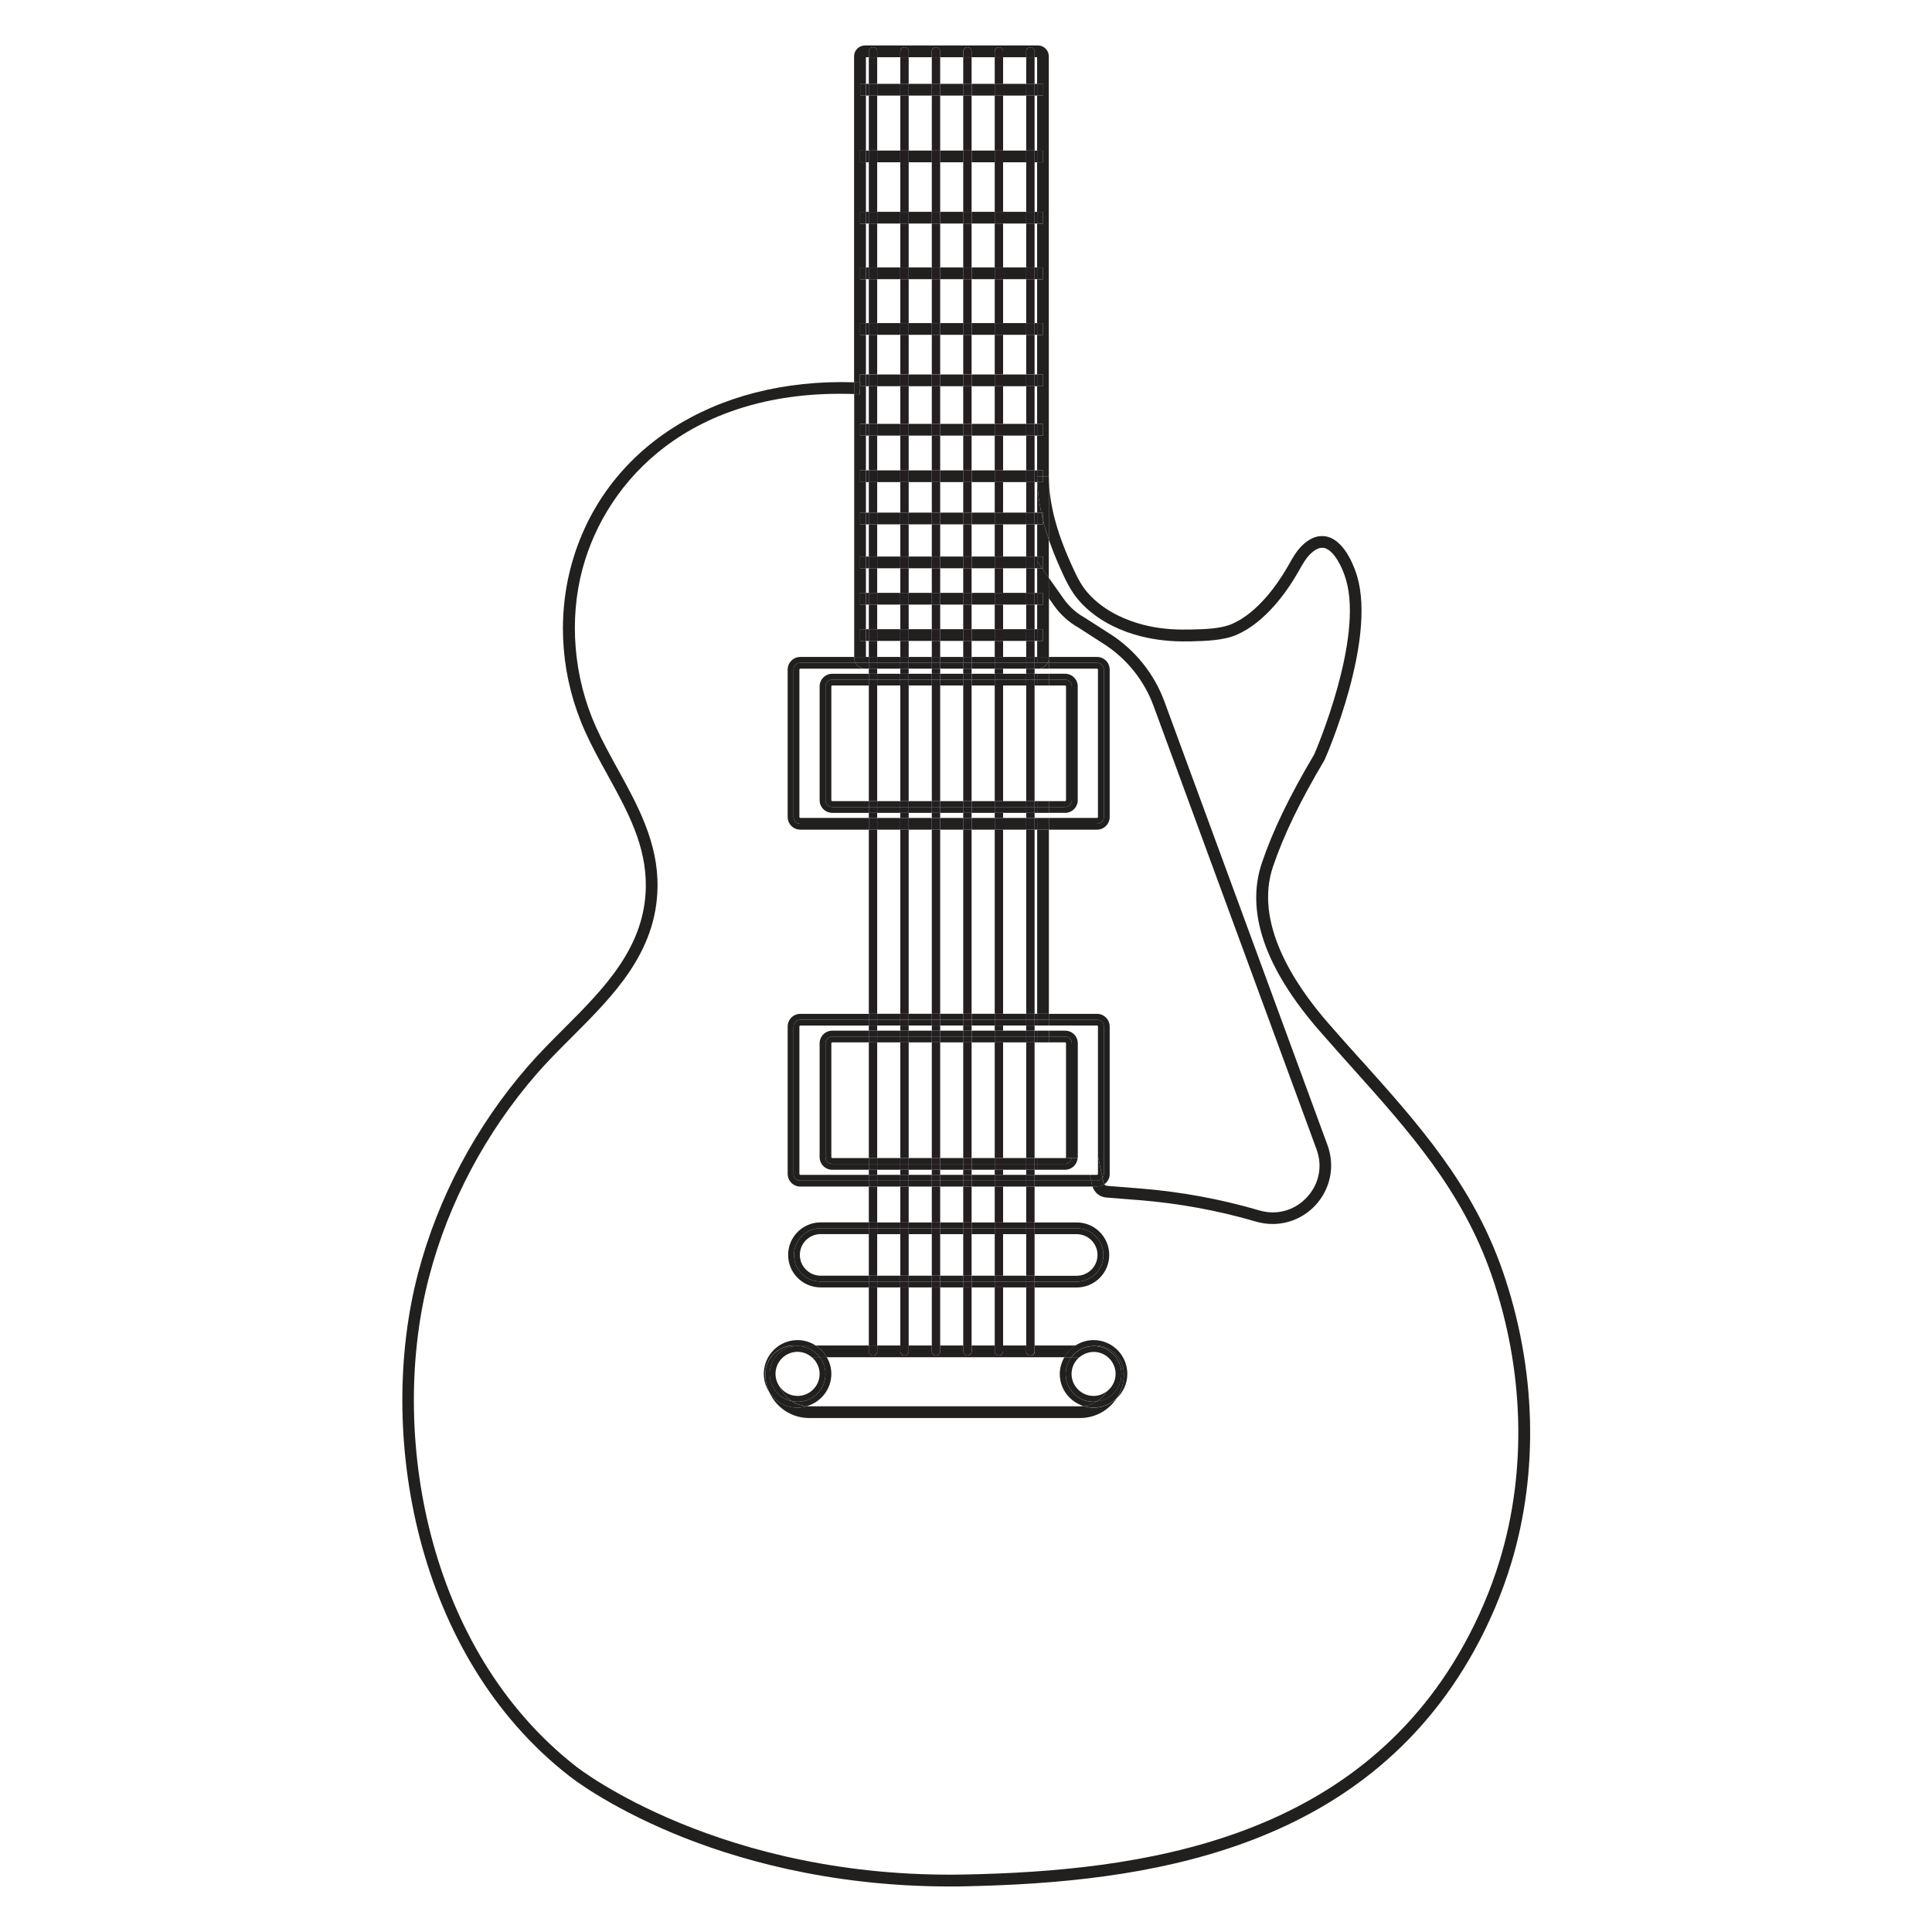 <?xml version="1.0" encoding="UTF-8"?><svg id="Layer_1" xmlns="http://www.w3.org/2000/svg" viewBox="0 0 300 300"><rect x="145.99" y="184.25" width="3.59" height="5.57" fill="none"/><rect x="145.99" y="34.71" width="3.59" height="6.82" fill="none"/><rect x="160.65" y="74.86" width=".4" height="4.74" fill="none"/><rect x="145.99" y="43.35" width="3.59" height="6.82" fill="none"/><rect x="145.99" y="99.52" width="3.59" height="2.49" fill="none"/><rect x="150.88" y="128.83" width="3.58" height="28.59" fill="none"/><rect x="145.99" y="51.99" width="3.59" height="6.15" fill="none"/><rect x="145.99" y="93.88" width="3.59" height="3.82" fill="none"/><rect x="145.99" y="74.86" width="3.59" height="4.74" fill="none"/><rect x="145.99" y="59.97" width="3.59" height="5.85" fill="none"/><rect x="145.99" y="67.64" width="3.59" height="5.4" fill="none"/><rect x="145.99" y="88.24" width="3.59" height="3.82" fill="none"/><rect x="150.88" y="81.42" width="3.58" height="5" fill="none"/><rect x="150.88" y="74.86" width="3.58" height="4.74" fill="none"/><rect x="150.88" y="88.24" width="3.58" height="3.82" fill="none"/><rect x="150.88" y="51.99" width="3.58" height="6.15" fill="none"/><rect x="150.88" y="43.35" width="3.58" height="6.82" fill="none"/><rect x="150.88" y="93.88" width="3.58" height="3.82" fill="none"/><rect x="150.88" y="67.64" width="3.58" height="5.4" fill="none"/><rect x="145.99" y="81.42" width="3.59" height="5" fill="none"/><rect x="150.88" y="59.97" width="3.58" height="5.85" fill="none"/><rect x="150.88" y="99.52" width="3.58" height="2.49" fill="none"/><rect x="141.1" y="74.86" width="3.59" height="4.74" fill="none"/><rect x="155.76" y="128.83" width="3.59" height="28.59" fill="none"/><rect x="145.99" y="128.83" width="3.59" height="28.59" fill="none"/><rect x="141.1" y="81.42" width="3.59" height="5" fill="none"/><rect x="141.1" y="93.88" width="3.59" height="3.82" fill="none"/><rect x="141.1" y="99.52" width="3.59" height="2.49" fill="none"/><rect x="141.1" y="88.24" width="3.59" height="3.82" fill="none"/><rect x="160.65" y="43.35" width=".4" height="6.82" fill="none"/><rect x="160.65" y="14.84" width=".4" height="8.54" fill="none"/><rect x="160.65" y="25.2" width=".4" height="7.69" fill="none"/><rect x="160.65" y="34.71" width=".4" height="6.82" fill="none"/><rect x="160.65" y="67.64" width=".4" height="5.4" fill="none"/><rect x="160.65" y="59.97" width=".4" height="5.85" fill="none"/><rect x="160.65" y="51.99" width=".4" height="6.15" fill="none"/><rect x="155.76" y="8.89" width="3.59" height="4.14" fill="none"/><rect x="141.1" y="8.89" width="3.59" height="4.14" fill="none"/><rect x="136.21" y="8.89" width="3.58" height="4.14" fill="none"/><rect x="134.46" y="8.89" width=".45" height="4.14" fill="none"/><rect x="160.65" y="8.89" width=".4" height="4.14" fill="none"/><rect x="145.99" y="8.89" width="3.59" height="4.14" fill="none"/><rect x="160.65" y="81.42" width=".4" height="5" fill="none"/><rect x="150.88" y="8.89" width="3.58" height="4.14" fill="none"/><rect x="134.46" y="81.42" width=".45" height="5" fill="none"/><rect x="155.76" y="199.91" width="3.59" height="9.01" fill="none"/><rect x="155.76" y="184.25" width="3.59" height="5.57" fill="none"/><path d="m172.31,103.98v22.88c0,1.09-.88,1.97-1.97,1.97h-7.47v28.59h7.47c1.09,0,1.97.88,1.97,1.97v22.88c0,.67-.34,1.26-.85,1.61.11.15.27.25.46.27l5.17.41c6.24.5,12.45,1.64,18.45,3.4,2.7.79,5.45.04,7.37-2.01,1.92-2.05,2.48-4.85,1.52-7.48l-25.32-68.88c-1.44-3.91-4.16-7.31-7.67-9.56l-4.01-2.58c-1.45-.82-2.77-2-3.76-3.41l-.8-1.13v9.11h7.47c1.09,0,1.97.88,1.97,1.97Z" fill="none"/><rect x="160.65" y="88.24" width=".4" height="3.82" fill="none"/><rect x="141.1" y="199.91" width="3.59" height="9.01" fill="none"/><path d="m125.34,218.34c.1,0,.2.03.3.03h42.08c.18,0,.35-.03.52-.05-2.12-.67-3.68-2.64-3.68-4.98,0-.95.27-1.83.72-2.6h-36.91c.44.77.72,1.65.72,2.6,0,2.37-1.59,4.35-3.75,5Z" fill="none"/><rect x="145.99" y="199.91" width="3.59" height="9.01" fill="none"/><rect x="150.88" y="199.91" width="3.58" height="9.01" fill="none"/><rect x="134.46" y="93.88" width=".45" height="3.82" fill="none"/><rect x="134.46" y="99.52" width=".45" height="2.49" fill="none"/><rect x="134.46" y="88.24" width=".45" height="3.82" fill="none"/><rect x="134.46" y="67.64" width=".45" height="5.4" fill="none"/><rect x="134.46" y="14.84" width=".45" height="8.54" fill="none"/><rect x="134.46" y="59.97" width=".45" height="5.85" fill="none"/><rect x="134.46" y="74.86" width=".45" height="4.74" fill="none"/><rect x="134.46" y="25.2" width=".45" height="7.69" fill="none"/><rect x="136.21" y="199.91" width="3.58" height="9.01" fill="none"/><path d="m165.16,92.99c.83,1.19,1.94,2.19,3.21,2.9l4.06,2.6c3.84,2.47,6.82,6.18,8.39,10.46l25.32,68.88c1.19,3.25.47,6.83-1.89,9.36-1.75,1.88-4.15,2.89-6.63,2.89-.86,0-1.73-.12-2.58-.37-5.88-1.73-11.97-2.85-18.08-3.33l-5.17-.41c-1-.08-1.85-.78-2.14-1.72h-8.98v5.57h6.54c2.78,0,5.05,2.26,5.05,5.05s-2.26,5.05-5.05,5.05h-6.54v9.01h6.35c.81-.52,1.77-.83,2.8-.83,2.89,0,5.24,2.35,5.24,5.24,0,1.51-.65,2.87-1.68,3.83-1.22,1.82-3.3,3.02-5.65,3.02h-42.08c-2.75,0-5.12-1.65-6.19-4.01-.53-.82-.85-1.79-.85-2.84,0-2.89,2.35-5.24,5.24-5.24,1.03,0,1.99.31,2.8.83h8.26v-9.01h-7.48c-2.78,0-5.05-2.26-5.05-5.05s2.26-5.05,5.05-5.05h7.48v-5.57h-10.63c-1.09,0-1.97-.88-1.97-1.97v-22.88c0-1.09.88-1.97,1.97-1.97h10.63v-28.59h-10.63c-1.09,0-1.97-.88-1.97-1.97v-22.88c0-1.09.88-1.97,1.97-1.97h8.36v-40.81c-25.36-.84-38.42,13.34-42.15,27.04-2.17,7.96-1.42,16.94,2.05,24.64,1,2.23,2.22,4.44,3.4,6.58,3.08,5.59,6.27,11.37,6.17,18.29-.14,10.17-6.84,16.86-13.31,23.32-1.86,1.86-3.79,3.79-5.48,5.73-7.88,9.07-13.64,19.92-16.65,31.36-6.35,24.12-.52,58.05,22.9,76.24.23.18,22.41,17.47,60.41,16.69,27.1-.57,60.37-5.13,77.3-35.6,2.34-4.21,4.23-8.65,5.61-13.2,4.24-13.92,3.79-29.64-1.26-44.24-4.54-13.12-12.85-22.4-21.65-32.23-1.68-1.88-3.38-3.78-5.08-5.73-8.5-9.77-11.51-18.56-8.93-26.13,1.72-5.06,4.23-10.25,8.11-16.8.44-1.03,7.59-17.88,4.95-27.08-.61-2.13-1.92-4.6-3.35-4.96-.68-.17-1.44.16-2.26.98-.65.65-1.12,1.49-1.62,2.37l-.35.61c-1.58,2.71-4.9,7.54-9.41,9.51-2.08.91-4.87.96-7.12,1.01h-.38c-2.61.07-5.09-.2-7.38-.78-1.53-.39-2.99-.93-4.35-1.59-2.09-1.03-3.86-2.35-5.24-3.93-1.35-1.53-2.15-3.33-2.93-5.06l-.09-.21c-.65-1.45-1.2-2.85-1.67-4.21v5.93l2.29,3.25Z" fill="none"/><rect x="134.46" y="34.71" width=".45" height="6.82" fill="none"/><rect x="134.46" y="51.99" width=".45" height="6.15" fill="none"/><rect x="134.46" y="43.35" width=".45" height="6.82" fill="none"/><rect x="145.99" y="14.84" width="3.59" height="8.54" fill="none"/><rect x="150.88" y="184.25" width="3.58" height="5.57" fill="none"/><rect x="141.1" y="184.25" width="3.59" height="5.57" fill="none"/><rect x="141.1" y="128.83" width="3.59" height="28.59" fill="none"/><rect x="155.76" y="93.88" width="3.59" height="3.82" fill="none"/><rect x="141.1" y="67.64" width="3.59" height="5.4" fill="none"/><rect x="136.21" y="74.86" width="3.58" height="4.74" fill="none"/><rect x="136.21" y="67.64" width="3.58" height="5.4" fill="none"/><rect x="155.76" y="99.52" width="3.59" height="2.49" fill="none"/><rect x="160.65" y="128.83" width=".4" height="28.59" fill="none"/><rect x="141.1" y="25.2" width="3.59" height="7.69" fill="none"/><rect x="150.88" y="25.2" width="3.58" height="7.69" fill="none"/><rect x="145.99" y="25.2" width="3.59" height="7.69" fill="none"/><rect x="141.1" y="51.99" width="3.59" height="6.15" fill="none"/><rect x="141.1" y="34.71" width="3.59" height="6.82" fill="none"/><rect x="141.1" y="59.97" width="3.59" height="5.85" fill="none"/><rect x="136.21" y="184.25" width="3.58" height="5.57" fill="none"/><rect x="141.1" y="43.35" width="3.59" height="6.82" fill="none"/><rect x="141.1" y="14.84" width="3.59" height="8.54" fill="none"/><rect x="136.21" y="81.42" width="3.58" height="5" fill="none"/><rect x="150.88" y="34.71" width="3.58" height="6.82" fill="none"/><rect x="155.76" y="14.84" width="3.59" height="8.54" fill="none"/><rect x="155.76" y="34.71" width="3.59" height="6.82" fill="none"/><rect x="136.21" y="25.2" width="3.58" height="7.69" fill="none"/><rect x="150.88" y="14.84" width="3.58" height="8.54" fill="none"/><rect x="155.76" y="25.2" width="3.59" height="7.69" fill="none"/><rect x="136.21" y="128.83" width="3.58" height="28.59" fill="none"/><rect x="136.21" y="34.71" width="3.58" height="6.82" fill="none"/><rect x="136.21" y="59.97" width="3.58" height="5.85" fill="none"/><rect x="136.21" y="43.35" width="3.58" height="6.82" fill="none"/><rect x="136.21" y="51.99" width="3.58" height="6.15" fill="none"/><rect x="136.21" y="14.84" width="3.58" height="8.54" fill="none"/><rect x="136.21" y="99.52" width="3.58" height="2.49" fill="none"/><rect x="160.65" y="99.52" width=".4" height="2.49" fill="none"/><rect x="136.21" y="88.24" width="3.58" height="3.82" fill="none"/><rect x="160.65" y="93.88" width=".4" height="3.82" fill="none"/><rect x="136.21" y="93.88" width="3.58" height="3.82" fill="none"/><rect x="155.76" y="88.24" width="3.59" height="3.82" fill="none"/><rect x="155.76" y="43.35" width="3.59" height="6.82" fill="none"/><rect x="155.76" y="59.97" width="3.59" height="5.85" fill="none"/><rect x="155.76" y="51.99" width="3.59" height="6.15" fill="none"/><rect x="155.76" y="67.64" width="3.59" height="5.4" fill="none"/><rect x="155.76" y="81.42" width="3.59" height="5" fill="none"/><rect x="155.76" y="74.86" width="3.59" height="4.74" fill="none"/><rect x="134.46" y="13.02" width=".45" height="1.82" fill="#221f1f"/><rect x="145.99" y="13.02" width="3.59" height="1.82" fill="#221f1f"/><rect x="155.76" y="13.02" width="3.59" height="1.82" fill="#221f1f"/><rect x="150.88" y="13.02" width="3.58" height="1.82" fill="#221f1f"/><rect x="141.1" y="13.02" width="3.59" height="1.82" fill="#221f1f"/><rect x="160.65" y="13.02" width=".4" height="1.82" fill="#221f1f"/><rect x="136.21" y="13.02" width="3.58" height="1.82" fill="#221f1f"/><rect x="145.99" y="23.38" width="3.59" height="1.82" fill="#221f1f"/><rect x="160.65" y="23.38" width=".4" height="1.82" fill="#221f1f"/><rect x="155.76" y="23.38" width="3.59" height="1.82" fill="#221f1f"/><rect x="136.21" y="23.38" width="3.58" height="1.82" fill="#221f1f"/><rect x="141.1" y="23.38" width="3.59" height="1.82" fill="#221f1f"/><rect x="134.46" y="23.38" width=".45" height="1.82" fill="#221f1f"/><rect x="150.88" y="23.38" width="3.58" height="1.82" fill="#221f1f"/><rect x="150.88" y="32.89" width="3.58" height="1.82" fill="#221f1f"/><rect x="136.21" y="32.89" width="3.58" height="1.82" fill="#221f1f"/><rect x="141.1" y="32.89" width="3.59" height="1.82" fill="#221f1f"/><rect x="134.46" y="32.89" width=".45" height="1.82" fill="#221f1f"/><rect x="160.65" y="32.89" width=".4" height="1.82" fill="#221f1f"/><rect x="145.99" y="32.89" width="3.59" height="1.82" fill="#221f1f"/><rect x="155.76" y="32.89" width="3.59" height="1.82" fill="#221f1f"/><rect x="155.76" y="41.53" width="3.59" height="1.82" fill="#221f1f"/><rect x="160.65" y="41.53" width=".4" height="1.82" fill="#221f1f"/><rect x="136.21" y="41.53" width="3.58" height="1.82" fill="#221f1f"/><rect x="134.46" y="41.53" width=".45" height="1.82" fill="#221f1f"/><rect x="141.1" y="41.53" width="3.59" height="1.82" fill="#221f1f"/><rect x="145.99" y="41.53" width="3.59" height="1.82" fill="#221f1f"/><rect x="150.88" y="41.53" width="3.58" height="1.82" fill="#221f1f"/><rect x="134.46" y="50.17" width=".45" height="1.82" fill="#221f1f"/><rect x="160.65" y="50.17" width=".4" height="1.82" fill="#221f1f"/><rect x="155.76" y="50.17" width="3.59" height="1.82" fill="#221f1f"/><rect x="136.21" y="50.17" width="3.58" height="1.82" fill="#221f1f"/><rect x="145.99" y="50.17" width="3.59" height="1.82" fill="#221f1f"/><rect x="150.88" y="50.17" width="3.58" height="1.82" fill="#221f1f"/><rect x="141.1" y="50.17" width="3.59" height="1.82" fill="#221f1f"/><rect x="160.65" y="58.15" width=".4" height="1.82" fill="#221f1f"/><rect x="134.46" y="58.15" width=".45" height="1.82" fill="#221f1f"/><rect x="155.76" y="58.15" width="3.59" height="1.82" fill="#221f1f"/><rect x="136.21" y="58.15" width="3.58" height="1.82" fill="#221f1f"/><rect x="145.99" y="58.15" width="3.59" height="1.82" fill="#221f1f"/><rect x="141.1" y="58.15" width="3.59" height="1.82" fill="#221f1f"/><rect x="150.88" y="58.15" width="3.58" height="1.82" fill="#221f1f"/><rect x="145.99" y="65.82" width="3.59" height="1.82" fill="#221f1f"/><rect x="155.76" y="65.82" width="3.59" height="1.82" fill="#221f1f"/><rect x="160.65" y="65.82" width=".4" height="1.82" fill="#221f1f"/><rect x="141.1" y="65.82" width="3.59" height="1.82" fill="#221f1f"/><rect x="136.21" y="65.82" width="3.58" height="1.82" fill="#221f1f"/><rect x="134.46" y="65.82" width=".45" height="1.82" fill="#221f1f"/><rect x="150.88" y="65.82" width="3.58" height="1.82" fill="#221f1f"/><rect x="145.99" y="73.04" width="3.59" height="1.82" fill="#221f1f"/><rect x="136.21" y="73.04" width="3.58" height="1.82" fill="#221f1f"/><rect x="141.1" y="73.04" width="3.59" height="1.82" fill="#221f1f"/><rect x="155.76" y="73.04" width="3.59" height="1.82" fill="#221f1f"/><rect x="134.46" y="73.04" width=".45" height="1.82" fill="#221f1f"/><rect x="160.65" y="73.04" width=".4" height="1.82" fill="#221f1f"/><rect x="150.88" y="73.04" width="3.58" height="1.82" fill="#221f1f"/><rect x="155.76" y="79.6" width="3.59" height="1.82" fill="#221f1f"/><rect x="136.21" y="79.6" width="3.58" height="1.82" fill="#221f1f"/><rect x="160.65" y="79.6" width=".4" height="1.82" fill="#221f1f"/><rect x="145.99" y="79.6" width="3.59" height="1.82" fill="#221f1f"/><rect x="141.1" y="79.6" width="3.59" height="1.82" fill="#221f1f"/><rect x="150.88" y="79.6" width="3.58" height="1.82" fill="#221f1f"/><rect x="134.46" y="79.6" width=".45" height="1.82" fill="#221f1f"/><rect x="141.1" y="86.42" width="3.59" height="1.82" fill="#221f1f"/><rect x="136.21" y="86.42" width="3.58" height="1.82" fill="#221f1f"/><rect x="155.76" y="86.42" width="3.59" height="1.82" fill="#221f1f"/><rect x="134.46" y="86.42" width=".45" height="1.82" fill="#221f1f"/><rect x="150.88" y="86.42" width="3.58" height="1.82" fill="#221f1f"/><rect x="145.99" y="86.42" width="3.59" height="1.82" fill="#221f1f"/><rect x="160.65" y="86.42" width=".4" height="1.82" fill="#221f1f"/><rect x="134.46" y="92.06" width=".45" height="1.82" fill="#221f1f"/><rect x="155.76" y="92.06" width="3.59" height="1.82" fill="#221f1f"/><rect x="150.88" y="92.06" width="3.58" height="1.82" fill="#221f1f"/><rect x="136.21" y="92.06" width="3.58" height="1.82" fill="#221f1f"/><rect x="145.99" y="92.06" width="3.59" height="1.82" fill="#221f1f"/><rect x="160.65" y="92.06" width=".4" height="1.82" fill="#221f1f"/><rect x="141.1" y="92.06" width="3.59" height="1.82" fill="#221f1f"/><rect x="141.1" y="97.7" width="3.59" height="1.82" fill="#221f1f"/><rect x="160.65" y="97.7" width=".4" height="1.82" fill="#221f1f"/><rect x="155.76" y="97.7" width="3.59" height="1.82" fill="#221f1f"/><rect x="136.21" y="97.7" width="3.58" height="1.82" fill="#221f1f"/><rect x="150.88" y="97.7" width="3.58" height="1.82" fill="#221f1f"/><rect x="145.99" y="97.7" width="3.59" height="1.82" fill="#221f1f"/><rect x="134.46" y="97.7" width=".45" height="1.82" fill="#221f1f"/><rect x="161.05" y="93.88" width="0" height="3.82" fill="#221f1f"/><rect x="161.05" y="99.52" width="0" height="2.49" fill="#221f1f"/><path d="m134.46,102.01v-2.49h-.91v-1.82h.91v-3.82h-.91v-1.82h.91v-3.82h-.91v-1.82h.91v-5h-.91v-1.82h.91v-4.74h-.91v-1.82h.91v-5.4h-.91v-1.82h.91v-5.85h-.89l-.06,1.25c-.29-.01-.58-.01-.87-.02v40.81h1.82Z" fill="#221f1f"/><path d="m161.96,81.42h-.91v5h.91v1.82h-.15l1.05,1.5v-5.93c-.35-1.02-.66-2.03-.91-3.01v.62Z" fill="#221f1f"/><path d="m161.05,79.6h.64c-.35-1.63-.55-3.21-.61-4.74h-.03v4.74Z" fill="#221f1f"/><rect x="161.05" y="88.24" width="0" height="3.82" fill="#221f1f"/><path d="m133.55,58.15h.91v-6.15h-.91v-1.82h.91v-6.82h-.91v-1.82h.91v-6.82h-.91v-1.82h.91v-7.69h-.91v-1.82h.91v-8.54h-.88v-1.82h.88v-4.14h.45v-.91c0-.36.29-.65.65-.65s.65.29.65.65v.91h3.58v-.91c0-.36.29-.65.65-.65s.65.29.65.65v.91h3.59v-.91c0-.36.29-.65.65-.65s.65.29.65.65v.91h3.59v-.91c0-.36.29-.65.65-.65s.65.29.65.65v.91h3.58v-.91c0-.36.29-.65.65-.65s.65.29.65.65v.91h3.59v-.91c0-.36.29-.65.65-.65s.65.29.65.65v.91h.4v4.14h.94v1.82h-.94v8.54h.91v1.82h-.91v7.69h.91v1.82h-.91v6.82h.91v1.82h-.91v6.82h.91v1.82h-.91v6.15h.91v1.82h-.91v5.85h.91v1.82h-.91v5.4h.91v.91h.91V8.74c0-.92-.75-1.68-1.68-1.68h-26.88c-.92,0-1.68.75-1.68,1.68v50.63c.3,0,.6.01.91.03v-1.25Z" fill="#221f1f"/><rect x="161.05" y="13.02" width=".94" height="1.82" fill="#221f1f"/><rect x="133.57" y="13.02" width=".88" height="1.82" fill="#221f1f"/><rect x="133.55" y="23.38" width=".91" height="1.82" fill="#221f1f"/><rect x="161.05" y="23.38" width=".91" height="1.82" fill="#221f1f"/><rect x="133.55" y="32.89" width=".91" height="1.82" fill="#221f1f"/><rect x="161.05" y="32.89" width=".91" height="1.82" fill="#221f1f"/><rect x="133.55" y="41.53" width=".91" height="1.82" fill="#221f1f"/><rect x="161.05" y="41.53" width=".91" height="1.82" fill="#221f1f"/><rect x="133.55" y="50.17" width=".91" height="1.82" fill="#221f1f"/><rect x="161.05" y="50.17" width=".91" height="1.82" fill="#221f1f"/><rect x="161.05" y="58.15" width=".91" height="1.82" fill="#221f1f"/><path d="m134.46,58.15h-.91v1.25s.03,0,.04,0l-.03.57h.89v-1.82Z" fill="#221f1f"/><rect x="133.55" y="65.82" width=".91" height="1.82" fill="#221f1f"/><rect x="161.05" y="65.82" width=".91" height="1.82" fill="#221f1f"/><rect x="133.55" y="73.04" width=".91" height="1.82" fill="#221f1f"/><path d="m161.08,74.86c0-.2-.02-.4-.03-.6v-.31s.91,0,.91,0v-.91h-.91v1.82h.03Z" fill="#221f1f"/><rect x="133.55" y="79.6" width=".91" height="1.82" fill="#221f1f"/><path d="m161.05,81.42h.91v-.62c-.1-.41-.19-.8-.27-1.2h-.64v1.82Z" fill="#221f1f"/><rect x="133.55" y="86.42" width=".91" height="1.82" fill="#221f1f"/><polygon points="161.05 88.24 161.05 87.15 161.81 88.24 161.96 88.24 161.96 86.42 161.05 86.42 161.05 88.24 161.05 88.24" fill="#221f1f"/><rect x="133.55" y="92.06" width=".91" height="1.82" fill="#221f1f"/><rect x="161.05" y="92.06" width="0" height="1.82" fill="#221f1f"/><rect x="161.05" y="97.7" width="0" height="1.82" fill="#221f1f"/><rect x="133.55" y="97.7" width=".91" height="1.82" fill="#221f1f"/><path d="m168.24,218.32c-.17.02-.34.05-.52.05h-42.08c-.1,0-.2-.02-.3-.03-.48.14-.97.24-1.5.24-1.84,0-3.46-.96-4.39-2.4,1.07,2.36,3.44,4.01,6.19,4.01h42.08c2.35,0,4.43-1.2,5.65-3.02-.94.87-2.18,1.42-3.56,1.42-.55,0-1.07-.11-1.57-.27Z" fill="#221f1f"/><path d="m160,210.49c-.36,0-.65-.29-.65-.65v-.91h-3.59v.91c0,.36-.29.65-.65.65s-.65-.29-.65-.65v-.91h-3.58v.91c0,.36-.29.65-.65.65s-.65-.29-.65-.65v-.91h-3.59v.91c0,.36-.29.65-.65.65s-.65-.29-.65-.65v-.91h-3.59v.91c0,.36-.29.65-.65.65s-.65-.29-.65-.65v-.91h-3.58v.91c0,.36-.29.65-.65.65s-.65-.29-.65-.65v-.91h-8.26c.72.46,1.3,1.08,1.73,1.82h36.91c.42-.74,1.01-1.36,1.73-1.82h-6.35v.91c0,.36-.29.65-.65.65Z" fill="#221f1f"/><path d="m128.18,213.34c0,2.39-1.94,4.33-4.33,4.33-.29,0-.58-.03-.86-.09.69.44,1.49.7,2.35.75,2.16-.65,3.75-2.63,3.75-5,0-.95-.27-1.83-.72-2.6h-1.08c.55.73.88,1.62.88,2.6Z" fill="#221f1f"/><path d="m123.31,208.92h3.33c-.81-.52-1.77-.83-2.8-.83-2.89,0-5.24,2.35-5.24,5.24,0,1.05.32,2.02.85,2.84-.39-.85-.61-1.79-.61-2.79,0-2.46,2-4.47,4.47-4.47Z" fill="#221f1f"/><path d="m123.85,218.58c.52,0,1.02-.1,1.5-.24-.86-.05-1.67-.31-2.35-.75-1.98-.4-3.48-2.15-3.48-4.25,0-2.39,1.94-4.33,4.33-4.33,1.42,0,2.66.69,3.45,1.74h1.08c-.42-.74-1.01-1.36-1.73-1.82h-3.33c-2.46,0-4.47,2-4.47,4.47,0,.99.22,1.94.61,2.79.94,1.44,2.55,2.4,4.39,2.4Z" fill="#221f1f"/><path d="m128.18,213.34c0-.98-.34-1.87-.88-2.6h-1.25c.74.63,1.22,1.55,1.22,2.6,0,1.89-1.54,3.42-3.42,3.42-1.16,0-2.17-.58-2.8-1.46.4.95,1.08,1.74,1.94,2.28.28.06.56.09.86.09,2.39,0,4.33-1.94,4.33-4.33Z" fill="#221f1f"/><path d="m121.05,215.3c-.39-.56-.63-1.23-.63-1.97,0-1.89,1.54-3.42,3.42-3.42.84,0,1.61.32,2.2.83h1.25c-.79-1.05-2.04-1.74-3.45-1.74-2.39,0-4.33,1.94-4.33,4.33,0,2.1,1.49,3.85,3.48,4.25-.86-.54-1.54-1.34-1.94-2.28Z" fill="#221f1f"/><path d="m174.52,213.39c0,1.4-.42,2.69-1.15,3.77,1.03-.96,1.68-2.31,1.68-3.83,0-2.89-2.35-5.24-5.24-5.24-1.03,0-1.99.31-2.8.83h3.04c2.46,0,4.47,2,4.47,4.47Z" fill="#221f1f"/><path d="m168.24,218.32c.75-.08,1.45-.32,2.07-.69-.17.02-.33.05-.5.05-2.39,0-4.33-1.94-4.33-4.33,0-.98.34-1.87.88-2.6h-1.08c-.44.77-.72,1.65-.72,2.6,0,2.34,1.55,4.31,3.68,4.98Z" fill="#221f1f"/><path d="m165.28,210.74h1.08c.79-1.05,2.04-1.74,3.45-1.74,2.39,0,4.33,1.94,4.33,4.33,0,2.22-1.68,4.03-3.83,4.28-.61.38-1.32.61-2.07.69.5.16,1.02.27,1.57.27,1.38,0,2.62-.55,3.56-1.42.72-1.08,1.15-2.38,1.15-3.77,0-2.46-2-4.47-4.47-4.47h-3.04c-.72.46-1.3,1.08-1.73,1.82Z" fill="#221f1f"/><path d="m169.81,217.67c.17,0,.33-.03.5-.05.67-.41,1.22-.96,1.63-1.63-.59.47-1.32.77-2.13.77-1.89,0-3.42-1.54-3.42-3.42,0-1.04.48-1.97,1.22-2.6h-1.25c-.55.73-.88,1.62-.88,2.6,0,2.39,1.94,4.33,4.33,4.33Z" fill="#221f1f"/><path d="m169.81,209.92c1.89,0,3.42,1.54,3.42,3.42,0,1.08-.51,2.03-1.29,2.66-.41.66-.97,1.22-1.63,1.63,2.16-.25,3.83-2.06,3.83-4.28,0-2.39-1.94-4.33-4.33-4.33-1.42,0-2.66.69-3.45,1.74h1.25c.6-.51,1.36-.83,2.21-.83Z" fill="#221f1f"/><rect x="136.21" y="189.82" width="3.58" height=".91" fill="#221f1f"/><rect x="150.88" y="189.82" width="3.58" height=".91" fill="#221f1f"/><rect x="155.76" y="199" width="3.59" height=".91" fill="#221f1f"/><rect x="145.99" y="199" width="3.59" height=".91" fill="#221f1f"/><rect x="141.1" y="189.82" width="3.59" height=".91" fill="#221f1f"/><rect x="145.99" y="189.82" width="3.59" height=".91" fill="#221f1f"/><rect x="150.88" y="199" width="3.58" height=".91" fill="#221f1f"/><rect x="141.1" y="199" width="3.59" height=".91" fill="#221f1f"/><path d="m167.19,190.73c2.28,0,4.14,1.85,4.14,4.14s-1.85,4.14-4.14,4.14h-6.54v.91h6.54c2.78,0,5.05-2.26,5.05-5.05s-2.26-5.05-5.05-5.05h-6.54v.91h6.54Z" fill="#221f1f"/><path d="m127.43,199c-2.28,0-4.14-1.85-4.14-4.14s1.85-4.14,4.14-4.14h7.48v-.91h-7.48c-2.78,0-5.05,2.26-5.05,5.05s2.26,5.05,5.05,5.05h7.48v-.91h-7.48Z" fill="#221f1f"/><rect x="155.76" y="189.82" width="3.59" height=".91" fill="#221f1f"/><rect x="136.21" y="199" width="3.58" height=".91" fill="#221f1f"/><rect x="155.76" y="190.73" width="3.59" height=".91" fill="#221f1f"/><rect x="136.21" y="190.73" width="3.58" height=".91" fill="#221f1f"/><path d="m167.19,191.64c1.78,0,3.23,1.45,3.23,3.23s-1.45,3.23-3.23,3.23h-6.54v.91h6.54c2.28,0,4.14-1.85,4.14-4.14s-1.85-4.14-4.14-4.14h-6.54v.91h6.54Z" fill="#221f1f"/><rect x="141.1" y="198.09" width="3.59" height=".91" fill="#221f1f"/><rect x="141.1" y="190.73" width="3.59" height=".91" fill="#221f1f"/><rect x="150.88" y="190.73" width="3.58" height=".91" fill="#221f1f"/><rect x="136.21" y="198.09" width="3.58" height=".91" fill="#221f1f"/><rect x="145.99" y="198.09" width="3.59" height=".91" fill="#221f1f"/><rect x="150.88" y="198.09" width="3.58" height=".91" fill="#221f1f"/><rect x="145.99" y="190.73" width="3.59" height=".91" fill="#221f1f"/><rect x="155.76" y="198.09" width="3.59" height=".91" fill="#221f1f"/><path d="m127.43,198.09c-1.78,0-3.23-1.45-3.23-3.23s1.45-3.23,3.23-3.23h7.48v-.91h-7.48c-2.28,0-4.14,1.85-4.14,4.14s1.85,4.14,4.14,4.14h7.48v-.91h-7.48Z" fill="#221f1f"/><path d="m211.33,164.6c-1.68-1.87-3.37-3.76-5.07-5.71-5.53-6.35-11.51-15.74-8.58-24.35,1.69-4.95,4.15-10.04,7.98-16.51l.05-.1c.33-.74,7.95-18.28,5.05-28.37-.26-.91-1.71-5.47-4.65-6.22-.93-.24-2.37-.18-4,1.45-.82.83-1.38,1.81-1.91,2.76l-.34.59c-1.46,2.51-4.53,7-8.57,8.75-1.75.76-4.34.82-6.43.86h-.38c-2.45.06-4.76-.18-6.89-.72-1.41-.36-2.75-.85-3.99-1.46-1.88-.93-3.45-2.1-4.68-3.5-1.17-1.32-1.88-2.92-2.64-4.6l-.09-.21c-2.18-4.86-3.27-9.12-3.32-13.04v-.28h0v9.86c.47,1.36,1.01,2.76,1.67,4.21l.09.21c.78,1.74,1.59,3.53,2.93,5.06,1.39,1.58,3.15,2.9,5.24,3.93,1.35.67,2.82,1.2,4.35,1.59,2.29.58,4.77.85,7.38.79h.38c2.24-.06,5.04-.12,7.12-1.02,4.52-1.97,7.84-6.8,9.41-9.51l.35-.61c.5-.88.97-1.72,1.62-2.37.82-.82,1.57-1.15,2.26-.98,1.43.37,2.74,2.83,3.35,4.96,2.65,9.2-4.5,26.05-4.95,27.08-3.88,6.56-6.38,11.74-8.11,16.8-2.58,7.57.42,16.36,8.93,26.13,1.7,1.95,3.4,3.85,5.08,5.73,8.8,9.83,17.12,19.11,21.65,32.23,5.05,14.61,5.5,30.32,1.26,44.24-1.38,4.54-3.27,8.98-5.61,13.2-16.93,30.48-50.2,35.04-77.3,35.6-38.01.78-60.18-16.51-60.41-16.69-23.42-18.19-29.25-52.12-22.9-76.24,3.01-11.44,8.77-22.28,16.65-31.36,1.69-1.94,3.61-3.87,5.48-5.73,6.47-6.47,13.16-13.16,13.31-23.32.1-6.92-3.09-12.7-6.17-18.29-1.18-2.14-2.4-4.35-3.4-6.58-3.47-7.71-4.21-16.69-2.05-24.64,3.73-13.7,16.79-27.89,42.15-27.04v-1.82c-21.81-.7-39,10.38-43.91,28.39-2.31,8.48-1.55,17.67,2.15,25.87,1.03,2.29,2.27,4.54,3.47,6.71,3.1,5.63,6.03,10.94,5.94,17.38-.13,9.43-6.56,15.85-12.77,22.06-1.88,1.88-3.83,3.83-5.56,5.83-8.06,9.28-13.95,20.38-17.03,32.09-6.5,24.7-.5,59.47,23.53,78.13.23.18,5.75,4.55,16.15,8.88,9.15,3.81,23.88,8.23,42.86,8.23.85,0,1.7,0,2.57-.03,27.58-.58,61.47-5.25,78.85-36.54,2.4-4.33,4.34-8.89,5.76-13.55,4.35-14.29,3.89-30.4-1.28-45.37-4.66-13.47-13.09-22.88-22.02-32.85Z" fill="#221f1f"/><path d="m133.5,61.22l.06-1.25h-.02v-.57c-.31-.01-.61-.02-.91-.03v1.82c.29,0,.57.01.87.02Z" fill="#221f1f"/><path d="m161.96,74.86h-.88c.06,1.53.26,3.11.61,4.74h.27v1.2c.25.98.56,1.98.91,3.01v-9.86h-.91v.91Z" fill="#221f1f"/><path d="m133.55,59.4v.57h.02l.03-.57s-.03,0-.04,0Z" fill="#221f1f"/><path d="m161.05,74.26c0,.2.02.4.03.6h.88v-.91h-.91v.31Z" fill="#221f1f"/><path d="m161.96,79.6h-.27c.09.4.17.8.27,1.2v-1.2Z" fill="#221f1f"/><rect x="161.05" y="128.83" width="1.82" height="28.59" fill="#221f1f"/><path d="m162.87,102.01v-9.11l.8,1.13c.99,1.41,2.3,2.59,3.76,3.41l4.01,2.58c3.51,2.25,6.23,5.65,7.67,9.56l25.32,68.88c.97,2.63.4,5.43-1.52,7.48-1.92,2.05-4.67,2.8-7.37,2.01-6-1.76-12.21-2.9-18.45-3.4l-5.17-.41c-.19-.02-.35-.12-.46-.27-.32.22-.71.36-1.12.36h-.7c.29.95,1.14,1.65,2.14,1.72l5.17.41c6.11.49,12.2,1.61,18.08,3.33.85.25,1.72.37,2.58.37,2.48,0,4.87-1.01,6.63-2.89,2.36-2.53,3.09-6.11,1.89-9.36l-25.32-68.88c-1.57-4.28-4.55-8-8.39-10.46l-4.06-2.6c-1.26-.71-2.37-1.71-3.21-2.9l-2.29-3.25v12.27h0Z" fill="#221f1f"/><polygon points="161.05 92.06 161.96 92.06 161.96 93.88 161.05 93.88 161.05 97.7 161.96 97.7 161.96 99.52 161.05 99.52 161.05 102.01 162.87 102.01 162.87 89.74 161.81 88.24 161.05 88.24 161.05 92.06" fill="#221f1f"/><polygon points="161.05 88.24 161.81 88.24 161.05 87.15 161.05 88.24" fill="#221f1f"/><rect x="161.05" y="92.06" width=".91" height="1.82" fill="#221f1f"/><rect x="161.05" y="97.7" width=".91" height="1.82" fill="#221f1f"/><rect x="141.1" y="127.92" width="3.59" height=".91" fill="#221f1f"/><rect x="136.21" y="127.92" width="3.58" height=".91" fill="#221f1f"/><rect x="145.99" y="127.92" width="3.59" height=".91" fill="#221f1f"/><path d="m170.34,102.92c.58,0,1.06.47,1.06,1.06v22.88c0,.58-.47,1.06-1.06,1.06h-7.47v.91h7.47c1.09,0,1.97-.88,1.97-1.97v-22.88c0-1.09-.88-1.97-1.97-1.97h-7.47v.91h7.47Z" fill="#221f1f"/><path d="m124.28,127.92c-.58,0-1.06-.47-1.06-1.06v-22.88c0-.58.47-1.06,1.06-1.06h8.55c-.12-.23-.19-.49-.19-.77v-.14h-8.36c-1.09,0-1.97.88-1.97,1.97v22.88c0,1.09.88,1.97,1.97,1.97h10.63v-.91h-10.63Z" fill="#221f1f"/><rect x="155.76" y="127.92" width="3.59" height=".91" fill="#221f1f"/><rect x="150.88" y="127.92" width="3.58" height=".91" fill="#221f1f"/><rect x="160.65" y="127.92" width=".4" height=".91" fill="#221f1f"/><rect x="141.1" y="102.01" width="3.59" height=".91" fill="#221f1f"/><rect x="150.88" y="102.01" width="3.58" height=".91" fill="#221f1f"/><rect x="136.21" y="102.01" width="3.58" height=".91" fill="#221f1f"/><rect x="145.99" y="102.01" width="3.59" height=".91" fill="#221f1f"/><path d="m132.83,102.92h2.08v-.91h-2.27v.14c0,.28.07.54.19.77Z" fill="#221f1f"/><rect x="155.76" y="102.01" width="3.59" height=".91" fill="#221f1f"/><polygon points="160.65 102.01 160.65 102.92 161.05 102.92 161.05 102.01 161.05 102.01 160.65 102.01" fill="#221f1f"/><path d="m162.68,102.92h.19v-.91h0v.14c0,.28-.07.54-.19.77Z" fill="#221f1f"/><rect x="161.05" y="127.92" width="1.82" height=".91" fill="#221f1f"/><path d="m162.68,102.92c.12-.23.19-.49.19-.77v-.14h-1.82v.91h1.63Z" fill="#221f1f"/><rect x="145.99" y="127.01" width="3.59" height=".91" fill="#221f1f"/><path d="m124.28,127.01c-.08,0-.15-.07-.15-.15v-22.88c0-.08.07-.15.15-.15h10.03c-.65,0-1.2-.37-1.48-.91h-8.55c-.58,0-1.06.47-1.06,1.06v22.88c0,.58.47,1.06,1.06,1.06h10.63v-.91h-10.63Z" fill="#221f1f"/><rect x="141.1" y="127.01" width="3.59" height=".91" fill="#221f1f"/><path d="m170.34,103.83c.08,0,.15.07.15.15v22.88c0,.08-.07.15-.15.15h-7.47v.91h7.47c.58,0,1.06-.47,1.06-1.06v-22.88c0-.58-.47-1.06-1.06-1.06h-7.47v.91h7.47Z" fill="#221f1f"/><rect x="155.76" y="127.01" width="3.59" height=".91" fill="#221f1f"/><rect x="136.21" y="127.01" width="3.58" height=".91" fill="#221f1f"/><rect x="150.88" y="127.01" width="3.58" height=".91" fill="#221f1f"/><rect x="160.65" y="127.01" width=".4" height=".91" fill="#221f1f"/><rect x="150.88" y="102.92" width="3.58" height=".91" fill="#221f1f"/><rect x="141.1" y="102.92" width="3.59" height=".91" fill="#221f1f"/><rect x="136.21" y="102.92" width="3.58" height=".91" fill="#221f1f"/><rect x="145.99" y="102.92" width="3.59" height=".91" fill="#221f1f"/><rect x="155.76" y="102.92" width="3.59" height=".91" fill="#221f1f"/><rect x="160.65" y="102.92" width=".4" height=".91" fill="#221f1f"/><path d="m134.31,103.83h.6v-.91h-2.08c.28.54.84.91,1.48.91Z" fill="#221f1f"/><path d="m161.19,103.83h1.68v-.91h-.19c-.28.54-.84.91-1.48.91Z" fill="#221f1f"/><rect x="161.05" y="127.01" width="1.82" height=".91" fill="#221f1f"/><path d="m161.19,103.83c.65,0,1.2-.37,1.48-.91h-1.63v.91h.14Z" fill="#221f1f"/><rect x="136.21" y="104.62" width="3.58" height=".91" fill="#221f1f"/><rect x="150.88" y="104.62" width="3.58" height=".91" fill="#221f1f"/><path d="m129.24,125.31c-.58,0-1.06-.47-1.06-1.06v-17.66c0-.58.47-1.06,1.06-1.06h5.67v-.91h-5.67c-1.09,0-1.97.88-1.97,1.97v17.66c0,1.09.88,1.97,1.97,1.97h5.67v-.91h-5.67Z" fill="#221f1f"/><rect x="141.1" y="104.62" width="3.59" height=".91" fill="#221f1f"/><path d="m165.38,105.53c.58,0,1.06.47,1.06,1.06v17.66c0,.58-.47,1.06-1.06,1.06h-2.51v.91h2.51c1.09,0,1.97-.88,1.97-1.97v-17.66c0-1.09-.88-1.97-1.97-1.97h-2.51v.91h2.51Z" fill="#221f1f"/><rect x="155.76" y="104.62" width="3.59" height=".91" fill="#221f1f"/><rect x="160.65" y="104.62" width=".4" height=".91" fill="#221f1f"/><rect x="145.99" y="125.31" width="3.59" height=".91" fill="#221f1f"/><rect x="145.99" y="104.62" width="3.59" height=".91" fill="#221f1f"/><rect x="155.76" y="125.31" width="3.59" height=".91" fill="#221f1f"/><rect x="141.1" y="125.31" width="3.59" height=".91" fill="#221f1f"/><rect x="150.88" y="125.31" width="3.58" height=".91" fill="#221f1f"/><rect x="160.65" y="125.31" width=".4" height=".91" fill="#221f1f"/><rect x="136.21" y="125.31" width="3.58" height=".91" fill="#221f1f"/><rect x="161.05" y="125.31" width="1.82" height=".91" fill="#221f1f"/><rect x="161.05" y="104.62" width="1.82" height=".91" fill="#221f1f"/><rect x="160.65" y="105.53" width=".4" height=".91" fill="#221f1f"/><rect x="155.76" y="124.4" width="3.59" height=".91" fill="#221f1f"/><path d="m165.38,106.44c.08,0,.15.07.15.15v17.66c0,.08-.07.15-.15.15h-2.51v.91h2.51c.58,0,1.06-.47,1.06-1.06v-17.66c0-.58-.47-1.06-1.06-1.06h-2.51v.91h2.51Z" fill="#221f1f"/><rect x="155.76" y="105.53" width="3.59" height=".91" fill="#221f1f"/><rect x="145.99" y="105.53" width="3.59" height=".91" fill="#221f1f"/><rect x="160.65" y="124.4" width=".4" height=".91" fill="#221f1f"/><rect x="145.99" y="124.4" width="3.59" height=".91" fill="#221f1f"/><rect x="150.88" y="105.53" width="3.58" height=".91" fill="#221f1f"/><rect x="136.21" y="105.53" width="3.58" height=".91" fill="#221f1f"/><path d="m129.24,124.4c-.08,0-.15-.07-.15-.15v-17.66c0-.08.07-.15.15-.15h5.67v-.91h-5.67c-.58,0-1.06.47-1.06,1.06v17.66c0,.58.47,1.06,1.06,1.06h5.67v-.91h-5.67Z" fill="#221f1f"/><rect x="136.21" y="124.4" width="3.58" height=".91" fill="#221f1f"/><rect x="141.1" y="105.53" width="3.59" height=".91" fill="#221f1f"/><rect x="150.88" y="124.4" width="3.58" height=".91" fill="#221f1f"/><rect x="141.1" y="124.4" width="3.59" height=".91" fill="#221f1f"/><rect x="161.05" y="124.4" width="1.82" height=".91" fill="#221f1f"/><rect x="161.05" y="105.53" width="1.82" height=".91" fill="#221f1f"/><rect x="155.76" y="157.42" width="3.59" height=".91" fill="#221f1f"/><path d="m172.31,182.28v-22.88c0-1.09-.88-1.97-1.97-1.97h-7.47v.91h7.47c.58,0,1.06.47,1.06,1.06v22.88c0,.23-.09.42-.21.6l.17.79c.02.09.06.16.11.23.51-.36.85-.94.85-1.61Z" fill="#221f1f"/><rect x="141.1" y="157.42" width="3.59" height=".91" fill="#221f1f"/><rect x="145.99" y="157.42" width="3.59" height=".91" fill="#221f1f"/><rect x="141.1" y="183.34" width="3.59" height=".91" fill="#221f1f"/><rect x="150.88" y="183.34" width="3.58" height=".91" fill="#221f1f"/><rect x="136.21" y="183.34" width="3.58" height=".91" fill="#221f1f"/><rect x="136.21" y="157.42" width="3.58" height=".91" fill="#221f1f"/><rect x="145.99" y="183.34" width="3.59" height=".91" fill="#221f1f"/><path d="m124.28,183.34c-.58,0-1.06-.47-1.06-1.06v-22.88c0-.58.47-1.06,1.06-1.06h10.63v-.91h-10.63c-1.09,0-1.97.88-1.97,1.97v22.88c0,1.09.88,1.97,1.97,1.97h10.63v-.91h-10.63Z" fill="#221f1f"/><rect x="160.65" y="157.42" width=".4" height=".91" fill="#221f1f"/><path d="m169.43,183.34h-8.77v.91h8.98c-.02-.07-.05-.14-.06-.21l-.15-.7Z" fill="#221f1f"/><rect x="155.76" y="183.34" width="3.59" height=".91" fill="#221f1f"/><rect x="150.88" y="157.42" width="3.58" height=".91" fill="#221f1f"/><rect x="161.05" y="157.42" width="1.82" height=".91" fill="#221f1f"/><path d="m171.46,183.89c-.05-.07-.09-.14-.11-.23l-.17-.79c-.19.27-.49.46-.85.46h-.91l.15.7c.02.07.04.14.06.21h.7c.42,0,.8-.13,1.12-.36Z" fill="#221f1f"/><rect x="145.99" y="158.33" width="3.59" height=".91" fill="#221f1f"/><rect x="155.76" y="182.43" width="3.59" height=".91" fill="#221f1f"/><polygon points="160.65 182.43 160.65 183.34 169.43 183.34 169.24 182.43 160.65 182.43" fill="#221f1f"/><rect x="155.76" y="158.33" width="3.59" height=".91" fill="#221f1f"/><rect x="136.21" y="158.33" width="3.58" height=".91" fill="#221f1f"/><rect x="160.65" y="158.33" width=".4" height=".91" fill="#221f1f"/><rect x="136.21" y="182.43" width="3.58" height=".91" fill="#221f1f"/><rect x="145.99" y="182.43" width="3.59" height=".91" fill="#221f1f"/><rect x="150.88" y="158.33" width="3.58" height=".91" fill="#221f1f"/><path d="m171.4,159.39c0-.58-.47-1.06-1.06-1.06h-7.47v.91h7.47c.08,0,.15.07.15.15v20.42h.06l.64,3.06c.12-.17.21-.37.21-.6v-22.88Z" fill="#221f1f"/><rect x="141.1" y="182.43" width="3.59" height=".91" fill="#221f1f"/><rect x="141.1" y="158.33" width="3.59" height=".91" fill="#221f1f"/><rect x="150.88" y="182.43" width="3.58" height=".91" fill="#221f1f"/><path d="m124.28,182.43c-.08,0-.15-.07-.15-.15v-22.88c0-.08.07-.15.15-.15h10.63v-.91h-10.63c-.58,0-1.06.47-1.06,1.06v22.88c0,.58.47,1.06,1.06,1.06h10.63v-.91h-10.63Z" fill="#221f1f"/><rect x="161.05" y="158.33" width="1.82" height=".91" fill="#221f1f"/><path d="m170.49,179.82v2.46c0,.08-.07.15-.15.15h-1.1l.19.91h.91c.36,0,.66-.19.85-.46l-.64-3.06h-.06Z" fill="#221f1f"/><rect x="136.21" y="160.04" width="3.58" height=".91" fill="#221f1f"/><rect x="136.21" y="180.73" width="3.58" height=".91" fill="#221f1f"/><rect x="145.99" y="160.04" width="3.59" height=".91" fill="#221f1f"/><rect x="150.88" y="160.04" width="3.58" height=".91" fill="#221f1f"/><rect x="145.99" y="180.73" width="3.59" height=".91" fill="#221f1f"/><rect x="155.76" y="160.04" width="3.59" height=".91" fill="#221f1f"/><rect x="150.88" y="180.73" width="3.58" height=".91" fill="#221f1f"/><rect x="160.65" y="160.04" width=".4" height=".91" fill="#221f1f"/><rect x="141.1" y="160.04" width="3.59" height=".91" fill="#221f1f"/><rect x="155.76" y="180.73" width="3.59" height=".91" fill="#221f1f"/><rect x="141.1" y="180.73" width="3.59" height=".91" fill="#221f1f"/><path d="m165.38,160.95c.58,0,1.06.47,1.06,1.06v17.66c0,.05-.02.1-.03.15h.93s.02-.1.02-.15v-17.66c0-1.09-.88-1.97-1.97-1.97h-2.51v.91h2.51Z" fill="#221f1f"/><path d="m129.24,180.73c-.58,0-1.06-.47-1.06-1.06v-17.66c0-.58.47-1.06,1.06-1.06h5.67v-.91h-5.67c-1.09,0-1.97.88-1.97,1.97v17.66c0,1.09.88,1.97,1.97,1.97h5.67v-.91h-5.67Z" fill="#221f1f"/><rect x="160.65" y="180.73" width=".4" height=".91" fill="#221f1f"/><rect x="161.05" y="160.04" width="1.82" height=".91" fill="#221f1f"/><path d="m165.38,180.73h-4.33v.91h4.33c1.04,0,1.88-.8,1.95-1.82h-.93c-.08.51-.5.91-1.03.91Z" fill="#221f1f"/><rect x="150.88" y="160.95" width="3.58" height=".91" fill="#221f1f"/><rect x="145.99" y="179.82" width="3.59" height=".91" fill="#221f1f"/><rect x="141.1" y="160.95" width="3.59" height=".91" fill="#221f1f"/><rect x="155.76" y="179.82" width="3.59" height=".91" fill="#221f1f"/><rect x="160.65" y="179.82" width=".4" height=".91" fill="#221f1f"/><rect x="141.1" y="179.82" width="3.59" height=".91" fill="#221f1f"/><rect x="150.88" y="179.82" width="3.58" height=".91" fill="#221f1f"/><rect x="160.65" y="160.95" width=".4" height=".91" fill="#221f1f"/><path d="m165.38,161.86c.08,0,.15.07.15.15v17.66c0,.08-.07.15-.15.15h1.03c0-.05.03-.1.03-.15v-17.66c0-.58-.47-1.06-1.06-1.06h-2.51v.91h2.51Z" fill="#221f1f"/><rect x="145.99" y="160.95" width="3.59" height=".91" fill="#221f1f"/><rect x="155.76" y="160.95" width="3.59" height=".91" fill="#221f1f"/><rect x="136.21" y="160.95" width="3.58" height=".91" fill="#221f1f"/><rect x="136.21" y="179.82" width="3.58" height=".91" fill="#221f1f"/><path d="m129.24,179.82c-.08,0-.15-.07-.15-.15v-17.66c0-.08.07-.15.15-.15h5.67v-.91h-5.67c-.58,0-1.06.47-1.06,1.06v17.66c0,.58.47,1.06,1.06,1.06h5.67v-.91h-5.67Z" fill="#221f1f"/><path d="m162.87,179.82h-1.82v.91h4.33c.53,0,.95-.4,1.03-.91h-3.54Z" fill="#221f1f"/><rect x="161.05" y="160.95" width="1.82" height=".91" fill="#221f1f"/><rect x="134.91" y="128.83" width="1.3" height="28.59" fill="#231f20"/><rect x="134.91" y="34.71" width="1.3" height="6.82" fill="#231f20"/><rect x="134.91" y="25.2" width="1.3" height="7.69" fill="#231f20"/><rect x="134.91" y="14.84" width="1.3" height="8.54" fill="#231f20"/><rect x="134.91" y="59.97" width="1.3" height="5.85" fill="#231f20"/><rect x="134.91" y="51.99" width="1.3" height="6.15" fill="#231f20"/><rect x="134.91" y="43.35" width="1.3" height="6.82" fill="#231f20"/><rect x="134.91" y="74.86" width="1.3" height="4.74" fill="#231f20"/><rect x="134.91" y="67.64" width="1.3" height="5.4" fill="#231f20"/><rect x="134.91" y="81.42" width="1.3" height="5" fill="#231f20"/><rect x="134.91" y="88.24" width="1.3" height="3.82" fill="#231f20"/><rect x="134.91" y="99.52" width="1.3" height="2.49" fill="#231f20"/><rect x="134.91" y="93.88" width="1.3" height="3.82" fill="#231f20"/><rect x="134.91" y="184.25" width="1.3" height="5.57" fill="#231f20"/><rect x="134.91" y="199.91" width="1.3" height="9.01" fill="#231f20"/><rect x="134.91" y="8.89" width="1.3" height="4.14" fill="#231f20"/><rect x="134.91" y="13.02" width="1.3" height="1.82" fill="#231f20"/><rect x="134.91" y="23.38" width="1.3" height="1.82" fill="#231f20"/><rect x="134.91" y="32.89" width="1.3" height="1.82" fill="#231f20"/><rect x="134.91" y="41.53" width="1.3" height="1.82" fill="#231f20"/><rect x="134.91" y="50.17" width="1.3" height="1.82" fill="#231f20"/><rect x="134.91" y="58.15" width="1.3" height="1.82" fill="#231f20"/><rect x="134.91" y="65.82" width="1.3" height="1.82" fill="#231f20"/><rect x="134.91" y="73.04" width="1.3" height="1.82" fill="#231f20"/><rect x="134.91" y="79.6" width="1.3" height="1.82" fill="#231f20"/><rect x="134.91" y="86.42" width="1.3" height="1.82" fill="#231f20"/><rect x="134.91" y="92.06" width="1.3" height="1.82" fill="#231f20"/><rect x="134.91" y="97.7" width="1.3" height="1.82" fill="#231f20"/><path d="m136.21,7.98c0-.36-.29-.65-.65-.65s-.65.29-.65.65v.91h1.3v-.91Z" fill="#231f20"/><path d="m135.56,210.49c.36,0,.65-.29.65-.65v-.91h-1.3v.91c0,.36.29.65.65.65Z" fill="#231f20"/><rect x="134.91" y="191.64" width="1.3" height="6.45" fill="#231f20"/><rect x="134.91" y="189.82" width="1.3" height=".91" fill="#231f20"/><rect x="134.91" y="199" width="1.3" height=".91" fill="#231f20"/><rect x="134.91" y="190.73" width="1.3" height=".91" fill="#231f20"/><rect x="134.91" y="198.09" width="1.3" height=".91" fill="#231f20"/><rect x="134.91" y="126.22" width="1.3" height=".79" fill="#231f20"/><rect x="134.91" y="103.83" width="1.3" height=".79" fill="#231f20"/><rect x="134.91" y="127.92" width="1.3" height=".91" fill="#231f20"/><rect x="134.91" y="102.01" width="1.3" height=".91" fill="#231f20"/><rect x="134.91" y="127.01" width="1.3" height=".91" fill="#231f20"/><rect x="134.91" y="102.92" width="1.3" height=".91" fill="#231f20"/><rect x="134.91" y="106.44" width="1.3" height="17.96" fill="#231f20"/><rect x="134.91" y="125.31" width="1.3" height=".91" fill="#231f20"/><rect x="134.91" y="104.62" width="1.3" height=".91" fill="#231f20"/><rect x="134.91" y="124.4" width="1.3" height=".91" fill="#231f20"/><rect x="134.91" y="105.53" width="1.3" height=".91" fill="#231f20"/><rect x="134.91" y="159.25" width="1.3" height=".79" fill="#231f20"/><rect x="134.91" y="181.64" width="1.3" height=".79" fill="#231f20"/><rect x="134.91" y="183.34" width="1.3" height=".91" fill="#231f20"/><rect x="134.91" y="157.42" width="1.3" height=".91" fill="#231f20"/><rect x="134.91" y="158.33" width="1.3" height=".91" fill="#231f20"/><rect x="134.91" y="182.43" width="1.3" height=".91" fill="#231f20"/><rect x="134.91" y="161.86" width="1.3" height="17.96" fill="#231f20"/><rect x="134.91" y="160.04" width="1.3" height=".91" fill="#231f20"/><rect x="134.91" y="180.73" width="1.3" height=".91" fill="#231f20"/><rect x="134.91" y="160.95" width="1.3" height=".91" fill="#231f20"/><rect x="134.91" y="179.82" width="1.3" height=".91" fill="#231f20"/><rect x="139.8" y="184.25" width="1.3" height="5.57" fill="#231f20"/><rect x="139.8" y="51.99" width="1.3" height="6.15" fill="#231f20"/><rect x="139.8" y="25.2" width="1.3" height="7.69" fill="#231f20"/><rect x="139.8" y="128.83" width="1.3" height="28.59" fill="#231f20"/><rect x="139.8" y="43.35" width="1.3" height="6.82" fill="#231f20"/><rect x="139.8" y="88.24" width="1.3" height="3.82" fill="#231f20"/><rect x="139.8" y="59.97" width="1.3" height="5.85" fill="#231f20"/><rect x="139.8" y="14.84" width="1.3" height="8.54" fill="#231f20"/><rect x="139.8" y="8.89" width="1.3" height="4.14" fill="#231f20"/><rect x="139.8" y="99.52" width="1.3" height="2.49" fill="#231f20"/><rect x="139.8" y="93.88" width="1.3" height="3.82" fill="#231f20"/><rect x="139.8" y="74.86" width="1.3" height="4.74" fill="#231f20"/><rect x="139.8" y="67.64" width="1.3" height="5.4" fill="#231f20"/><rect x="139.8" y="34.71" width="1.3" height="6.82" fill="#231f20"/><rect x="139.8" y="81.42" width="1.3" height="5" fill="#231f20"/><rect x="139.8" y="199.91" width="1.3" height="9.01" fill="#231f20"/><rect x="139.8" y="13.02" width="1.3" height="1.82" fill="#231f20"/><rect x="139.8" y="23.38" width="1.3" height="1.82" fill="#231f20"/><rect x="139.8" y="32.89" width="1.3" height="1.82" fill="#231f20"/><rect x="139.8" y="41.53" width="1.3" height="1.82" fill="#231f20"/><rect x="139.8" y="50.17" width="1.3" height="1.82" fill="#231f20"/><rect x="139.8" y="58.15" width="1.3" height="1.82" fill="#231f20"/><rect x="139.8" y="65.82" width="1.3" height="1.82" fill="#231f20"/><rect x="139.8" y="73.04" width="1.3" height="1.82" fill="#231f20"/><rect x="139.8" y="79.6" width="1.3" height="1.82" fill="#231f20"/><rect x="139.8" y="86.42" width="1.3" height="1.82" fill="#231f20"/><rect x="139.8" y="92.06" width="1.3" height="1.82" fill="#231f20"/><rect x="139.8" y="97.7" width="1.3" height="1.82" fill="#231f20"/><path d="m141.1,7.98c0-.36-.29-.65-.65-.65s-.65.29-.65.65v.91h1.3v-.91Z" fill="#231f20"/><path d="m139.8,209.83c0,.36.29.65.65.65s.65-.29.65-.65v-.91h-1.3v.91Z" fill="#231f20"/><rect x="139.8" y="191.64" width="1.3" height="6.45" fill="#231f20"/><rect x="139.8" y="199" width="1.3" height=".91" fill="#231f20"/><rect x="139.8" y="189.82" width="1.3" height=".91" fill="#231f20"/><rect x="139.8" y="198.09" width="1.3" height=".91" fill="#231f20"/><rect x="139.8" y="190.73" width="1.3" height=".91" fill="#231f20"/><rect x="139.8" y="103.83" width="1.3" height=".79" fill="#231f20"/><rect x="139.8" y="126.22" width="1.3" height=".79" fill="#231f20"/><rect x="139.8" y="127.92" width="1.3" height=".91" fill="#231f20"/><rect x="139.8" y="102.01" width="1.3" height=".91" fill="#231f20"/><rect x="139.8" y="127.01" width="1.3" height=".91" fill="#231f20"/><rect x="139.8" y="102.92" width="1.3" height=".91" fill="#231f20"/><rect x="139.8" y="106.44" width="1.3" height="17.96" fill="#231f20"/><rect x="139.8" y="125.31" width="1.3" height=".91" fill="#231f20"/><rect x="139.8" y="104.62" width="1.3" height=".91" fill="#231f20"/><rect x="139.8" y="105.53" width="1.3" height=".91" fill="#231f20"/><rect x="139.8" y="124.4" width="1.3" height=".91" fill="#231f20"/><rect x="139.8" y="159.25" width="1.3" height=".79" fill="#231f20"/><rect x="139.8" y="181.64" width="1.3" height=".79" fill="#231f20"/><rect x="139.8" y="183.34" width="1.3" height=".91" fill="#231f20"/><rect x="139.8" y="157.42" width="1.3" height=".91" fill="#231f20"/><rect x="139.8" y="182.43" width="1.3" height=".91" fill="#231f20"/><rect x="139.8" y="158.33" width="1.3" height=".91" fill="#231f20"/><rect x="139.8" y="161.86" width="1.3" height="17.96" fill="#231f20"/><rect x="139.8" y="160.04" width="1.3" height=".91" fill="#231f20"/><rect x="139.8" y="180.73" width="1.3" height=".91" fill="#231f20"/><rect x="139.8" y="179.82" width="1.3" height=".91" fill="#231f20"/><rect x="139.8" y="160.95" width="1.3" height=".91" fill="#231f20"/><rect x="144.69" y="51.99" width="1.3" height="6.15" fill="#231f20"/><rect x="144.69" y="43.35" width="1.3" height="6.82" fill="#231f20"/><rect x="144.69" y="67.64" width="1.3" height="5.4" fill="#231f20"/><rect x="144.69" y="128.83" width="1.3" height="28.59" fill="#231f20"/><rect x="144.69" y="74.86" width="1.3" height="4.74" fill="#231f20"/><rect x="144.69" y="184.25" width="1.3" height="5.57" fill="#231f20"/><rect x="144.69" y="59.97" width="1.3" height="5.85" fill="#231f20"/><rect x="144.69" y="8.89" width="1.3" height="4.14" fill="#231f20"/><rect x="144.69" y="93.88" width="1.3" height="3.82" fill="#231f20"/><rect x="144.69" y="14.84" width="1.3" height="8.54" fill="#231f20"/><rect x="144.69" y="88.24" width="1.3" height="3.82" fill="#231f20"/><rect x="144.69" y="81.42" width="1.3" height="5" fill="#231f20"/><rect x="144.69" y="199.91" width="1.3" height="9.01" fill="#231f20"/><rect x="144.69" y="34.71" width="1.3" height="6.82" fill="#231f20"/><rect x="144.69" y="25.2" width="1.3" height="7.69" fill="#231f20"/><rect x="144.69" y="99.52" width="1.3" height="2.49" fill="#231f20"/><rect x="144.69" y="13.02" width="1.3" height="1.82" fill="#231f20"/><rect x="144.69" y="23.38" width="1.3" height="1.82" fill="#231f20"/><rect x="144.69" y="32.89" width="1.3" height="1.82" fill="#231f20"/><rect x="144.69" y="41.53" width="1.3" height="1.82" fill="#231f20"/><rect x="144.69" y="50.17" width="1.3" height="1.82" fill="#231f20"/><rect x="144.69" y="58.15" width="1.3" height="1.82" fill="#231f20"/><rect x="144.69" y="65.82" width="1.3" height="1.82" fill="#231f20"/><rect x="144.69" y="73.04" width="1.3" height="1.82" fill="#231f20"/><rect x="144.69" y="79.6" width="1.3" height="1.82" fill="#231f20"/><rect x="144.69" y="86.42" width="1.3" height="1.82" fill="#231f20"/><rect x="144.69" y="92.06" width="1.3" height="1.82" fill="#231f20"/><rect x="144.69" y="97.7" width="1.3" height="1.82" fill="#231f20"/><path d="m145.99,7.98c0-.36-.29-.65-.65-.65s-.65.29-.65.65v.91h1.3v-.91Z" fill="#231f20"/><path d="m144.69,209.83c0,.36.29.65.65.65s.65-.29.65-.65v-.91h-1.3v.91Z" fill="#231f20"/><rect x="144.69" y="191.64" width="1.3" height="6.45" fill="#231f20"/><rect x="144.69" y="189.82" width="1.3" height=".91" fill="#231f20"/><rect x="144.69" y="199" width="1.3" height=".91" fill="#231f20"/><rect x="144.69" y="190.73" width="1.3" height=".91" fill="#231f20"/><rect x="144.69" y="198.09" width="1.3" height=".91" fill="#231f20"/><rect x="144.69" y="103.83" width="1.3" height=".79" fill="#231f20"/><rect x="144.69" y="126.22" width="1.3" height=".79" fill="#231f20"/><rect x="144.69" y="127.92" width="1.3" height=".91" fill="#231f20"/><rect x="144.69" y="102.01" width="1.3" height=".91" fill="#231f20"/><rect x="144.69" y="127.01" width="1.3" height=".91" fill="#231f20"/><rect x="144.69" y="102.92" width="1.3" height=".91" fill="#231f20"/><rect x="144.69" y="106.44" width="1.3" height="17.96" fill="#231f20"/><rect x="144.69" y="104.62" width="1.3" height=".91" fill="#231f20"/><rect x="144.69" y="125.31" width="1.3" height=".91" fill="#231f20"/><rect x="144.69" y="105.53" width="1.3" height=".91" fill="#231f20"/><rect x="144.69" y="124.4" width="1.3" height=".91" fill="#231f20"/><rect x="144.69" y="181.64" width="1.3" height=".79" fill="#231f20"/><rect x="144.69" y="159.25" width="1.3" height=".79" fill="#231f20"/><rect x="144.69" y="157.42" width="1.3" height=".91" fill="#231f20"/><rect x="144.69" y="183.34" width="1.3" height=".91" fill="#231f20"/><rect x="144.69" y="182.43" width="1.3" height=".91" fill="#231f20"/><rect x="144.69" y="158.33" width="1.3" height=".91" fill="#231f20"/><rect x="144.69" y="161.86" width="1.3" height="17.96" fill="#231f20"/><rect x="144.69" y="180.73" width="1.3" height=".91" fill="#231f20"/><rect x="144.69" y="160.04" width="1.3" height=".91" fill="#231f20"/><rect x="144.69" y="160.95" width="1.3" height=".91" fill="#231f20"/><rect x="144.69" y="179.82" width="1.3" height=".91" fill="#231f20"/><rect x="149.57" y="99.52" width="1.3" height="2.49" fill="#231f20"/><rect x="149.57" y="128.83" width="1.3" height="28.59" fill="#231f20"/><rect x="149.57" y="93.88" width="1.3" height="3.82" fill="#231f20"/><rect x="149.57" y="34.71" width="1.3" height="6.82" fill="#231f20"/><rect x="149.57" y="43.35" width="1.3" height="6.82" fill="#231f20"/><rect x="149.57" y="184.25" width="1.3" height="5.57" fill="#231f20"/><rect x="149.57" y="199.91" width="1.3" height="9.01" fill="#231f20"/><rect x="149.57" y="59.97" width="1.3" height="5.85" fill="#231f20"/><rect x="149.57" y="8.89" width="1.3" height="4.14" fill="#231f20"/><rect x="149.57" y="81.42" width="1.3" height="5" fill="#231f20"/><rect x="149.57" y="88.24" width="1.3" height="3.82" fill="#231f20"/><rect x="149.57" y="74.86" width="1.3" height="4.74" fill="#231f20"/><rect x="149.57" y="67.64" width="1.3" height="5.4" fill="#231f20"/><rect x="149.57" y="51.99" width="1.3" height="6.15" fill="#231f20"/><rect x="149.57" y="14.84" width="1.3" height="8.54" fill="#231f20"/><rect x="149.57" y="25.2" width="1.3" height="7.69" fill="#231f20"/><rect x="149.57" y="13.02" width="1.3" height="1.82" fill="#231f20"/><rect x="149.57" y="23.38" width="1.3" height="1.82" fill="#231f20"/><rect x="149.57" y="32.89" width="1.3" height="1.82" fill="#231f20"/><rect x="149.57" y="41.53" width="1.3" height="1.82" fill="#231f20"/><rect x="149.57" y="50.17" width="1.3" height="1.82" fill="#231f20"/><rect x="149.57" y="58.15" width="1.3" height="1.82" fill="#231f20"/><rect x="149.57" y="65.82" width="1.3" height="1.82" fill="#231f20"/><rect x="149.57" y="73.04" width="1.3" height="1.82" fill="#231f20"/><rect x="149.57" y="79.6" width="1.3" height="1.82" fill="#231f20"/><rect x="149.57" y="86.42" width="1.3" height="1.82" fill="#231f20"/><rect x="149.57" y="92.06" width="1.3" height="1.82" fill="#231f20"/><rect x="149.57" y="97.7" width="1.3" height="1.82" fill="#231f20"/><path d="m150.88,7.98c0-.36-.29-.65-.65-.65s-.65.29-.65.65v.91h1.3v-.91Z" fill="#231f20"/><path d="m149.57,209.83c0,.36.29.65.65.65s.65-.29.65-.65v-.91h-1.3v.91Z" fill="#231f20"/><rect x="149.57" y="191.64" width="1.3" height="6.45" fill="#231f20"/><rect x="149.57" y="189.82" width="1.3" height=".91" fill="#231f20"/><rect x="149.57" y="199" width="1.3" height=".91" fill="#231f20"/><rect x="149.57" y="198.09" width="1.3" height=".91" fill="#231f20"/><rect x="149.57" y="190.73" width="1.3" height=".91" fill="#231f20"/><rect x="149.57" y="126.22" width="1.3" height=".79" fill="#231f20"/><rect x="149.57" y="103.83" width="1.3" height=".79" fill="#231f20"/><rect x="149.57" y="127.92" width="1.3" height=".91" fill="#231f20"/><rect x="149.57" y="102.01" width="1.3" height=".91" fill="#231f20"/><rect x="149.57" y="127.01" width="1.3" height=".91" fill="#231f20"/><rect x="149.57" y="102.92" width="1.3" height=".91" fill="#231f20"/><rect x="149.57" y="106.44" width="1.3" height="17.96" fill="#231f20"/><rect x="149.57" y="125.31" width="1.3" height=".91" fill="#231f20"/><rect x="149.57" y="104.62" width="1.3" height=".91" fill="#231f20"/><rect x="149.57" y="124.4" width="1.3" height=".91" fill="#231f20"/><rect x="149.57" y="105.53" width="1.3" height=".91" fill="#231f20"/><rect x="149.57" y="159.25" width="1.3" height=".79" fill="#231f20"/><rect x="149.57" y="181.64" width="1.3" height=".79" fill="#231f20"/><rect x="149.57" y="183.34" width="1.3" height=".91" fill="#231f20"/><rect x="149.57" y="157.42" width="1.3" height=".91" fill="#231f20"/><rect x="149.57" y="158.33" width="1.3" height=".91" fill="#231f20"/><rect x="149.57" y="182.43" width="1.3" height=".91" fill="#231f20"/><rect x="149.57" y="161.86" width="1.3" height="17.96" fill="#231f20"/><rect x="149.57" y="180.73" width="1.3" height=".91" fill="#231f20"/><rect x="149.57" y="160.04" width="1.3" height=".91" fill="#231f20"/><rect x="149.57" y="160.95" width="1.3" height=".91" fill="#231f20"/><rect x="149.57" y="179.82" width="1.3" height=".91" fill="#231f20"/><rect x="154.46" y="128.83" width="1.3" height="28.59" fill="#231f20"/><rect x="154.46" y="67.64" width="1.3" height="5.4" fill="#231f20"/><rect x="154.46" y="74.86" width="1.3" height="4.74" fill="#231f20"/><rect x="154.46" y="199.91" width="1.3" height="9.01" fill="#231f20"/><rect x="154.46" y="34.71" width="1.3" height="6.82" fill="#231f20"/><rect x="154.46" y="25.2" width="1.3" height="7.69" fill="#231f20"/><rect x="154.46" y="43.35" width="1.3" height="6.82" fill="#231f20"/><rect x="154.46" y="8.89" width="1.3" height="4.14" fill="#231f20"/><rect x="154.46" y="59.97" width="1.3" height="5.85" fill="#231f20"/><rect x="154.46" y="51.99" width="1.3" height="6.15" fill="#231f20"/><rect x="154.46" y="184.25" width="1.3" height="5.57" fill="#231f20"/><rect x="154.46" y="81.42" width="1.3" height="5" fill="#231f20"/><rect x="154.46" y="99.52" width="1.3" height="2.49" fill="#231f20"/><rect x="154.46" y="88.24" width="1.3" height="3.82" fill="#231f20"/><rect x="154.46" y="14.84" width="1.3" height="8.54" fill="#231f20"/><rect x="154.46" y="93.88" width="1.3" height="3.82" fill="#231f20"/><rect x="154.46" y="13.02" width="1.3" height="1.82" fill="#231f20"/><rect x="154.46" y="23.38" width="1.3" height="1.82" fill="#231f20"/><rect x="154.46" y="32.89" width="1.3" height="1.82" fill="#231f20"/><rect x="154.46" y="41.53" width="1.3" height="1.82" fill="#231f20"/><rect x="154.46" y="50.17" width="1.3" height="1.82" fill="#231f20"/><rect x="154.46" y="58.15" width="1.3" height="1.82" fill="#231f20"/><rect x="154.46" y="65.82" width="1.3" height="1.82" fill="#231f20"/><rect x="154.46" y="73.04" width="1.3" height="1.82" fill="#231f20"/><rect x="154.46" y="79.6" width="1.3" height="1.82" fill="#231f20"/><rect x="154.46" y="86.42" width="1.3" height="1.82" fill="#231f20"/><rect x="154.46" y="92.06" width="1.3" height="1.82" fill="#231f20"/><rect x="154.46" y="97.7" width="1.3" height="1.82" fill="#231f20"/><path d="m155.76,7.98c0-.36-.29-.65-.65-.65s-.65.29-.65.65v.91h1.3v-.91Z" fill="#231f20"/><path d="m154.46,209.83c0,.36.29.65.65.65s.65-.29.65-.65v-.91h-1.3v.91Z" fill="#231f20"/><rect x="154.46" y="191.64" width="1.3" height="6.45" fill="#231f20"/><rect x="154.46" y="199" width="1.3" height=".91" fill="#231f20"/><rect x="154.46" y="189.82" width="1.3" height=".91" fill="#231f20"/><rect x="154.46" y="190.73" width="1.3" height=".91" fill="#231f20"/><rect x="154.46" y="198.09" width="1.3" height=".91" fill="#231f20"/><rect x="154.46" y="126.22" width="1.3" height=".79" fill="#231f20"/><rect x="154.46" y="103.83" width="1.3" height=".79" fill="#231f20"/><rect x="154.46" y="127.92" width="1.3" height=".91" fill="#231f20"/><rect x="154.46" y="102.01" width="1.3" height=".91" fill="#231f20"/><rect x="154.46" y="127.01" width="1.3" height=".91" fill="#231f20"/><rect x="154.46" y="102.92" width="1.3" height=".91" fill="#231f20"/><rect x="154.46" y="106.44" width="1.3" height="17.96" fill="#231f20"/><rect x="154.46" y="104.62" width="1.3" height=".91" fill="#231f20"/><rect x="154.46" y="125.31" width="1.3" height=".91" fill="#231f20"/><rect x="154.46" y="124.4" width="1.3" height=".91" fill="#231f20"/><rect x="154.46" y="105.53" width="1.3" height=".91" fill="#231f20"/><rect x="154.46" y="159.25" width="1.3" height=".79" fill="#231f20"/><rect x="154.46" y="181.64" width="1.3" height=".79" fill="#231f20"/><rect x="154.46" y="157.42" width="1.3" height=".91" fill="#231f20"/><rect x="154.46" y="183.34" width="1.3" height=".91" fill="#231f20"/><rect x="154.46" y="182.43" width="1.3" height=".91" fill="#231f20"/><rect x="154.46" y="158.33" width="1.3" height=".91" fill="#231f20"/><rect x="154.46" y="161.86" width="1.3" height="17.96" fill="#231f20"/><rect x="154.46" y="180.73" width="1.3" height=".91" fill="#231f20"/><rect x="154.46" y="160.04" width="1.3" height=".91" fill="#231f20"/><rect x="154.46" y="179.82" width="1.3" height=".91" fill="#231f20"/><rect x="154.46" y="160.95" width="1.3" height=".91" fill="#231f20"/><rect x="159.35" y="128.83" width="1.3" height="28.59" fill="#231f20"/><rect x="159.35" y="34.71" width="1.3" height="6.82" fill="#231f20"/><rect x="159.35" y="88.24" width="1.3" height="3.82" fill="#231f20"/><rect x="159.35" y="14.84" width="1.3" height="8.54" fill="#231f20"/><rect x="159.35" y="43.35" width="1.3" height="6.82" fill="#231f20"/><rect x="159.35" y="25.2" width="1.3" height="7.69" fill="#231f20"/><rect x="159.35" y="8.89" width="1.3" height="4.14" fill="#231f20"/><rect x="159.35" y="59.97" width="1.3" height="5.85" fill="#231f20"/><rect x="159.35" y="184.25" width="1.3" height="5.57" fill="#231f20"/><rect x="159.35" y="51.99" width="1.3" height="6.15" fill="#231f20"/><rect x="159.35" y="81.42" width="1.3" height="5" fill="#231f20"/><rect x="159.35" y="67.64" width="1.3" height="5.4" fill="#231f20"/><rect x="159.35" y="99.52" width="1.3" height="2.49" fill="#231f20"/><rect x="159.35" y="74.86" width="1.3" height="4.74" fill="#231f20"/><rect x="159.35" y="93.88" width="1.3" height="3.82" fill="#231f20"/><rect x="159.35" y="199.91" width="1.3" height="9.01" fill="#231f20"/><rect x="159.35" y="13.02" width="1.3" height="1.82" fill="#231f20"/><rect x="159.35" y="23.38" width="1.3" height="1.82" fill="#231f20"/><rect x="159.35" y="32.89" width="1.3" height="1.82" fill="#231f20"/><rect x="159.35" y="41.53" width="1.3" height="1.82" fill="#231f20"/><rect x="159.35" y="50.17" width="1.3" height="1.82" fill="#231f20"/><rect x="159.35" y="58.15" width="1.3" height="1.82" fill="#231f20"/><rect x="159.35" y="65.82" width="1.3" height="1.82" fill="#231f20"/><rect x="159.35" y="73.04" width="1.3" height="1.82" fill="#231f20"/><rect x="159.35" y="79.6" width="1.3" height="1.82" fill="#231f20"/><rect x="159.35" y="86.42" width="1.3" height="1.82" fill="#231f20"/><rect x="159.35" y="92.06" width="1.3" height="1.82" fill="#231f20"/><rect x="159.35" y="97.7" width="1.3" height="1.82" fill="#231f20"/><path d="m160.65,7.98c0-.36-.29-.65-.65-.65s-.65.29-.65.65v.91h1.3v-.91Z" fill="#231f20"/><path d="m159.35,209.83c0,.36.29.65.65.65s.65-.29.65-.65v-.91h-1.3v.91Z" fill="#231f20"/><rect x="159.35" y="191.64" width="1.3" height="6.45" fill="#231f20"/><rect x="159.35" y="199" width="1.3" height=".91" fill="#231f20"/><rect x="159.35" y="189.82" width="1.3" height=".91" fill="#231f20"/><rect x="159.35" y="190.73" width="1.3" height=".91" fill="#231f20"/><rect x="159.35" y="198.09" width="1.3" height=".91" fill="#231f20"/><rect x="159.35" y="103.83" width="1.3" height=".79" fill="#231f20"/><rect x="159.35" y="126.22" width="1.3" height=".79" fill="#231f20"/><rect x="159.35" y="127.92" width="1.3" height=".91" fill="#231f20"/><rect x="159.35" y="102.01" width="1.3" height=".91" fill="#231f20"/><rect x="159.35" y="127.01" width="1.3" height=".91" fill="#231f20"/><rect x="159.35" y="102.92" width="1.3" height=".91" fill="#231f20"/><rect x="159.35" y="106.44" width="1.3" height="17.96" fill="#231f20"/><rect x="159.35" y="125.31" width="1.3" height=".91" fill="#231f20"/><rect x="159.35" y="104.62" width="1.3" height=".91" fill="#231f20"/><rect x="159.35" y="124.4" width="1.3" height=".91" fill="#231f20"/><rect x="159.35" y="105.53" width="1.3" height=".91" fill="#231f20"/><rect x="159.35" y="159.25" width="1.3" height=".79" fill="#231f20"/><rect x="159.35" y="181.64" width="1.3" height=".79" fill="#231f20"/><rect x="159.35" y="183.34" width="1.3" height=".91" fill="#231f20"/><rect x="159.35" y="157.42" width="1.3" height=".91" fill="#231f20"/><rect x="159.35" y="182.43" width="1.3" height=".91" fill="#231f20"/><rect x="159.35" y="158.33" width="1.3" height=".91" fill="#231f20"/><rect x="159.35" y="161.86" width="1.3" height="17.96" fill="#231f20"/><rect x="159.35" y="160.04" width="1.3" height=".91" fill="#231f20"/><rect x="159.35" y="180.73" width="1.3" height=".91" fill="#231f20"/><rect x="159.35" y="179.82" width="1.3" height=".91" fill="#231f20"/><rect x="159.35" y="160.95" width="1.3" height=".91" fill="#231f20"/></svg>